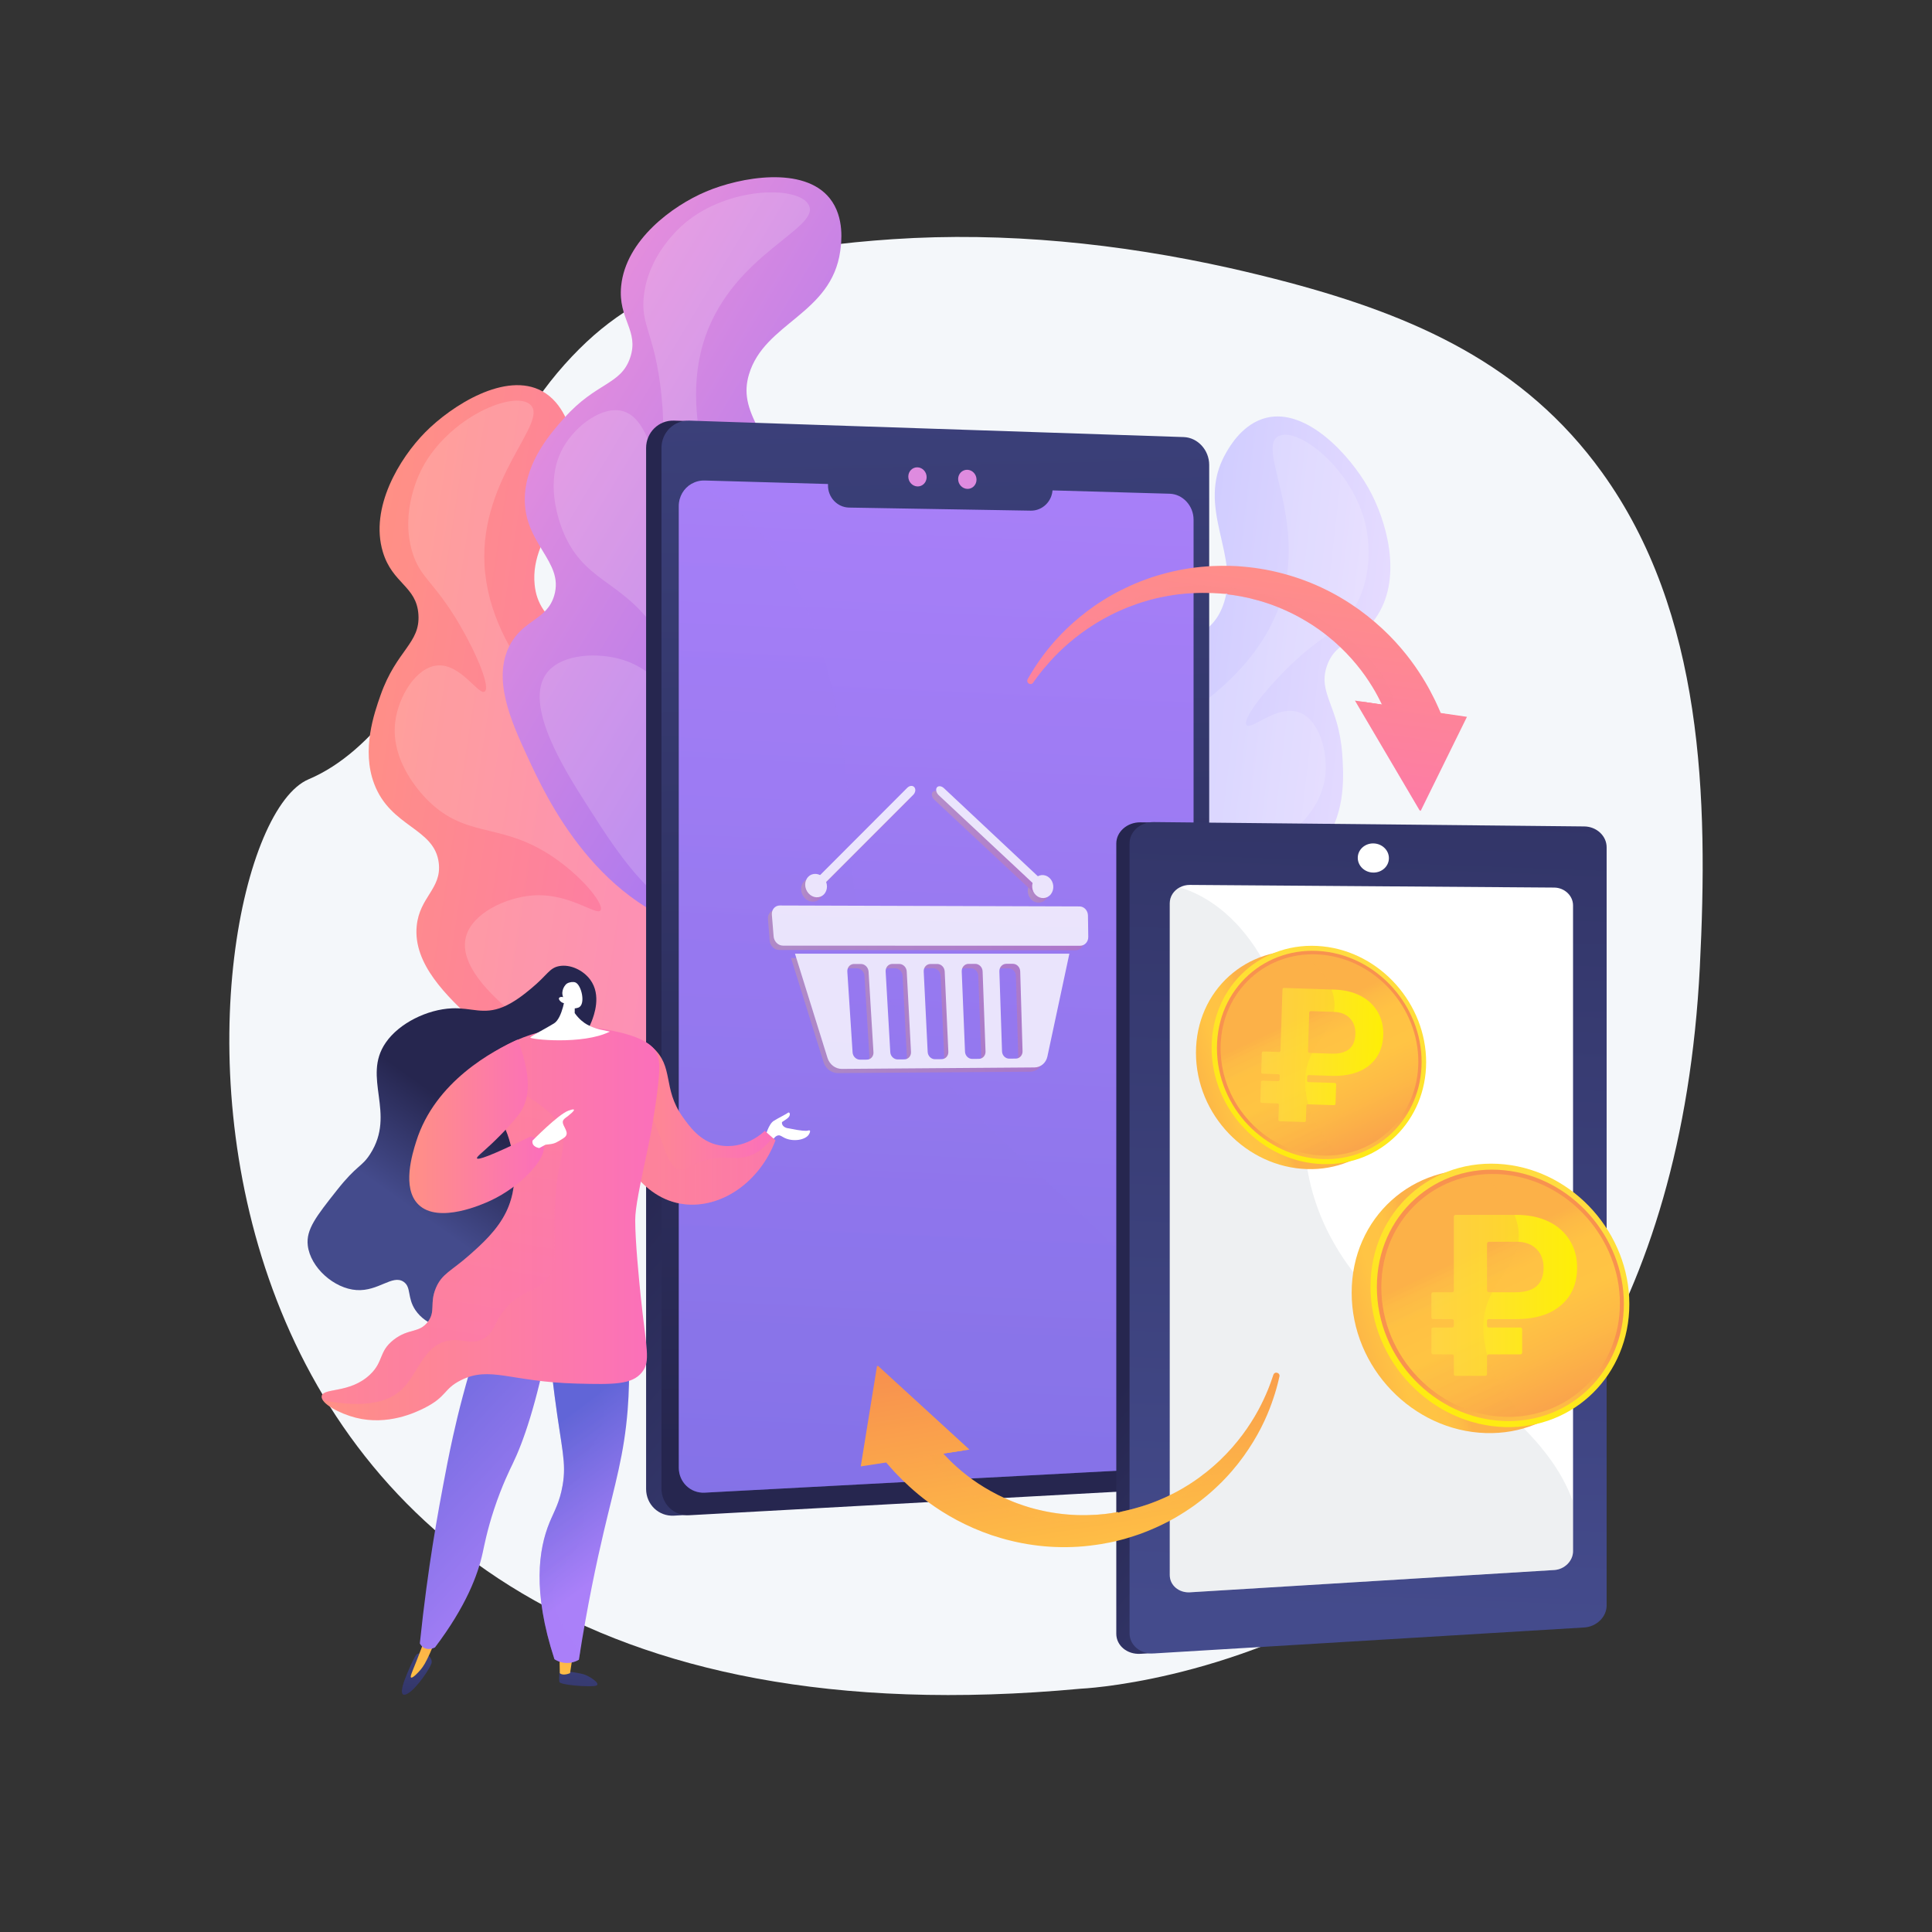 <?xml version="1.0" encoding="UTF-8"?> <!-- Generator: Adobe Illustrator 26.0.0, SVG Export Plug-In . SVG Version: 6.00 Build 0) --> <svg xmlns="http://www.w3.org/2000/svg" xmlns:xlink="http://www.w3.org/1999/xlink" id="Слой_1" x="0px" y="0px" viewBox="0 0 3710 3710" style="enable-background:new 0 0 3710 3710;" xml:space="preserve"><rect x="0" y="0" width="3710" height="3710" fill="#333333" stroke="none"/> <style type="text/css"> .st0{fill:#F4F7FA;} .st1{fill:url(#SVGID_1_);} .st2{opacity:0.16;fill:#FFFFFF;enable-background:new ;} .st3{fill:url(#SVGID_00000052818610622693939870000015427398273452690344_);} .st4{fill:url(#SVGID_00000137101878620366951030000013005547872145372862_);} .st5{fill:url(#SVGID_00000084501851903528711360000018380238140415337115_);} .st6{fill:url(#SVGID_00000052083563091469591420000005434381978521594264_);} .st7{fill:url(#SVGID_00000013168688906209399360000017439452608567764621_);} .st8{opacity:0.3;fill:url(#SVGID_00000116211163353171349140000013292323657222206875_);enable-background:new ;} .st9{fill:url(#SVGID_00000112609712939758486840000011301369807808743328_);} .st10{fill:#DE8BDF;} .st11{opacity:0.8;} .st12{opacity:0.3;} .st13{fill:url(#SVGID_00000181083902374792812590000006064003979418229162_);} .st14{fill:url(#SVGID_00000057828261461808010970000008962807594503334810_);} .st15{fill:url(#SVGID_00000029751635011947175120000006237293458013626040_);} .st16{fill:url(#SVGID_00000036954928073841448350000009531808394276694169_);} .st17{fill:url(#SVGID_00000095308691399226578650000012154676870245647744_);} .st18{fill:url(#SVGID_00000072253584696730480630000003063956649103467395_);} .st19{fill:#FFFFFF;} .st20{fill:url(#SVGID_00000176016902182713533120000015694245984215384469_);} .st21{fill:url(#SVGID_00000107556644330292966720000008469750490946566056_);} .st22{opacity:0.2;fill:#ACB4BF;enable-background:new ;} .st23{fill:url(#SVGID_00000139982104359510153220000002627018762495432379_);} .st24{opacity:0.3;fill:url(#SVGID_00000008871842863781563780000015090656851256515714_);enable-background:new ;} .st25{fill:url(#SVGID_00000016789798665355194410000003352056817784605100_);} .st26{opacity:0.3;fill:url(#SVGID_00000104681661989757794980000016499092460556927679_);enable-background:new ;} .st27{fill:url(#SVGID_00000027591587243575206070000016856625601909958291_);} .st28{fill:url(#SVGID_00000097491909479982765020000003860776921589771192_);} .st29{opacity:0.3;fill:url(#SVGID_00000029761372762142335330000015676128677229413772_);enable-background:new ;} .st30{fill:url(#SVGID_00000096026943842122879170000002064080262262786694_);} .st31{opacity:0.3;fill:url(#SVGID_00000066489736029638231930000017791296866071235518_);enable-background:new ;} .st32{fill:url(#SVGID_00000065772711433754255110000008761676323510809519_);} .st33{fill:url(#SVGID_00000103953460578403229290000004946945617807545003_);} .st34{fill:url(#SVGID_00000013195275660727056460000011465314975927429304_);} .st35{fill:url(#SVGID_00000109004074779141171230000006257428837010136254_);} .st36{fill:url(#SVGID_00000144305765082590757600000017086458443819633306_);} .st37{fill:url(#SVGID_00000140702399303082827260000002386174625383524489_);} .st38{fill:url(#SVGID_00000111185521292032117070000004093646259196446890_);} .st39{fill:url(#SVGID_00000011011022698641831160000008122019454671365505_);} .st40{fill:url(#SVGID_00000098186664675016342780000018234343406479622789_);} .st41{opacity:0.3;fill:url(#SVGID_00000168112816420360513680000005824654640450809018_);enable-background:new ;} .st42{opacity:0.3;fill:url(#SVGID_00000050654162444518118330000003415115531519854465_);enable-background:new ;} .st43{fill:url(#SVGID_00000072967620463914034500000004144083088777662631_);} .st44{fill:url(#SVGID_00000136402736139136187240000015610204656740023203_);} .st45{fill:url(#SVGID_00000078018505768608136450000006850579306928480387_);} .st46{fill:url(#SVGID_00000114075889782171148460000007540829143709316514_);} .st47{fill:url(#SVGID_00000147932932065925532100000015097645196187396792_);} .st48{fill:url(#SVGID_00000086688146366301267740000005795307901500778134_);} .st49{fill:url(#SVGID_00000147926485105695153360000016691184760831737503_);} .st50{fill:url(#SVGID_00000044163284491685798390000011264932464683057839_);} .st51{opacity:0.3;fill:url(#SVGID_00000113339124368234129010000010443023593447022219_);enable-background:new ;} .st52{fill:url(#SVGID_00000092430360589912306850000004528752844581341074_);} .st53{fill:url(#SVGID_00000029024069192726400030000017677793200103930280_);} .st54{fill:url(#SVGID_00000085250479748702515400000005404117834216317087_);} .st55{fill:url(#SVGID_00000103949359578559392740000012019306971604983444_);} .st56{fill:url(#SVGID_00000003102462026999427610000008146560556756236447_);} .st57{opacity:0.3;fill:url(#SVGID_00000006704144498091579460000018003870109544293811_);enable-background:new ;} </style> <g id="Background"> </g> <g id="Illustration"> <g> <path class="st0" d="M2361.4,514.7c-211.6-47.2-431.6-69.8-646.7-55.4C1524.1,472.1,1308,507,1154.5,632 c-73.1,59.6-160.3,166.6-184.2,261c0,0-125.9,497-377.6,603.4c-251.8,106.5-426.6,1923.9,1482.6,1746.4 c0,0,1121.4-46.5,1188.9-1386.1c16.3-323.6,7.2-679.4-188.2-950c-149.7-207.4-359.5-299.6-600.6-364.1 C2437.7,532.6,2399.7,523.3,2361.4,514.7z"></path> <g> <linearGradient id="SVGID_1_" gradientUnits="userSpaceOnUse" x1="5459.143" y1="3101.631" x2="6465.435" y2="3101.631" gradientTransform="matrix(0.989 0.151 0.151 -0.989 -5193.02 3614.44)"> <stop offset="0" style="stop-color:#FF9085"></stop> <stop offset="1" style="stop-color:#FB6FBB"></stop> </linearGradient> <path class="st1" d="M912.6,1963.4c-54.7-50.5-119.6-112.2-112.4-185.3c5.4-55.6,48-71.3,42.4-120.5 c-7.7-68-92.6-68.5-124.2-152.8c-24.4-65.2,0.1-134.9,12.3-169.7c30.6-86.9,76.4-99.5,72.8-154.9c-3.6-55-50-59-68.4-120.6 c-25.4-84.9,32.2-179.7,81.4-229.5c51-51.6,154.7-117.6,224.8-78.8c40.9,22.6,53.6,71.7,57.2,85.9 c30.6,119-82.4,182.2-71.8,285.8c7.5,72.7,68.4,93.2,238.2,230.3c180.2,145.5,270.3,218.3,312,319.2 c48.6,117.5,57.9,294.5-42.2,395.3c-55,55.4-123.5,68.1-164.1,75.5C1150.7,2183.6,977,2023,912.6,1963.4z"></path> <path class="st2" d="M811.2,898c-5.6,10.4-43.1,83.3-19.6,161.7c15.4,51.4,42.3,56.3,91.7,141c33.6,57.7,58.6,119.8,47.4,127.3 c-11.6,8-46.2-54.7-91.8-50c-40.3,4.2-73.8,59.5-79.9,107.9c-10.5,83.7,61,150.1,70.2,158.3c75.5,67.9,140.2,33.1,244.1,109.4 c52,38.2,87.1,84.6,79.9,94.6c-7.9,11.1-59.8-34.3-131.2-28.6c-50,4-114.3,33.3-127,78.4c-20.7,73.7,104.7,161.7,167.6,205.8 c104,72.9,224.6,157.4,338.6,108.4c100.5-43.3,128.6-161.5,131-172.1c25.3-114.5-39.7-209.1-70.9-254.5 c-78.9-114.6-143.6-104.6-275.9-215.4c-77.6-65-245.4-205.5-255-385.6c-8.9-167.4,123.9-273.9,88.1-307.4 C987.8,748.5,863.1,800.6,811.2,898z"></path> </g> <g> <linearGradient id="SVGID_00000034054525289919763700000000633911956927352496_" gradientUnits="userSpaceOnUse" x1="4744.337" y1="3302.832" x2="5750.671" y2="3302.832" gradientTransform="matrix(0.856 0.516 0.516 -0.856 -4753.13 1194.566)"> <stop offset="3.597120e-03" style="stop-color:#E38DDD"></stop> <stop offset="1" style="stop-color:#9571F6"></stop> </linearGradient> <path style="fill:url(#SVGID_00000034054525289919763700000000633911956927352496_);" d="M1012.6,1452.5 c-31.3-67.6-67.8-149.4-33.3-214.2c26.2-49.2,71.5-47.7,85.1-95.2c18.9-65.7-59.4-98.5-56.6-188.6c2.2-69.7,51.5-124.7,76-152.2 c61.4-68.7,108.6-62.9,126.3-115.5c17.6-52.2-23.7-73.6-17.3-137.6c8.8-88.1,98.3-153.9,162.7-181.2 c66.8-28.3,187.9-49.6,237.8,12.8c29.3,36.5,22.2,86.7,20.2,101.3c-17.1,121.8-145.7,137.1-175.3,237 c-20.7,70.2,27.8,112.3,132.5,303.7c111.1,203.2,166.7,304.8,166.8,414c0.1,127.1-58.8,294.3-189.6,349.4 c-72,30.3-140.1,15.8-180.5,7.2C1148.7,1747,1049.3,1532.2,1012.6,1452.5z"></path> <path class="st2" d="M1315.9,427.8c-9.1,7.6-71.5,60.7-79.7,142.1c-5.3,53.4,17.8,68.1,31.1,165.3c9.1,66.2,8.5,132.9-4.6,135.8 c-13.8,2.9-21.9-68.4-65.9-81.3c-39-11.5-91,26.9-115.1,69.3c-41.6,73.4-0.7,161.9,4.6,173.1c43.9,91.5,117,84,184,194.1 c33.5,55,48.3,111.3,37.8,117.9c-11.7,7.2-42.3-54.5-110.4-76.5c-47.7-15.4-118.3-12.8-147.2,24.1 c-47.2,60.3,35.3,189.4,76.5,254c68.2,107,147.6,231.2,271.7,229.2c109.5-1.8,180.4-100.4,186.7-109.3 c67-96.2,42.9-208.4,31.4-262.3c-29.3-136.2-92.9-151.5-173-304.4c-47-89.6-148.6-283.6-88.9-453.7 c55.5-158.1,219-206.1,198.6-250.6C1536.1,356.4,1400.9,357.1,1315.9,427.8z"></path> </g> <g> <linearGradient id="SVGID_00000176736937569098105560000015176834989823688612_" gradientUnits="userSpaceOnUse" x1="6368.521" y1="3669.665" x2="7374.855" y2="3669.665" gradientTransform="matrix(-0.993 -0.115 0.115 -0.993 8526.288 5879.19)"> <stop offset="3.597120e-03" style="stop-color:#E5DBFF"></stop> <stop offset="1" style="stop-color:#ABB3FF"></stop> </linearGradient> <path style="fill:url(#SVGID_00000176736937569098105560000015176834989823688612_);" d="M1746.7,2058.1 c-37.2-18-100-48.1-138.4-116.1c-69.8-123.6-14.1-291.9,63.7-392.4c66.9-86.3,173-132.7,385.2-225.6 c199.9-87.4,264-91.1,290.6-159.3c37.7-97.1-54.7-187.9,6.3-294.7c7.3-12.8,32.4-56.8,77.9-67.8c77.7-18.8,160.4,72.2,196,135.4 c34.3,61,64.8,167.7,17.9,242.8c-34,54.5-79.8,46.2-97.8,98.3c-18.1,52.5,22.7,76.7,29.3,168.6c2.6,36.8,7.9,110.4-33,166.9 c-52.9,73-134.8,51-160.1,114.6c-18.3,46,18.5,72.4,9.1,127.4c-12.3,72.4-91.2,114.7-157.3,149.1 C2158.1,2046,1948.1,2155.1,1746.7,2058.1z"></path> <path class="st2" d="M2455.1,837.6c-43.4,22.8,56.6,160.7,3.8,319.8c-56.8,171.1-255.8,262.4-347.8,304.6 c-156.9,72-216.6,45.2-323,135c-42.1,35.6-129.8,109.6-135.6,226.7c-0.5,10.9-4.7,132.3,80.8,200.6 c97,77.4,235.7,27.7,355.2-15.2c72.2-25.9,216.4-77.6,215.9-154.2c-0.3-46.9-54.6-92.1-101.7-109.1c-67.3-24.2-129.3,5.8-134.1-7 c-4.3-11.6,41.9-47.1,102-70.1c120.3-46.2,173.6,4.5,264.3-41.1c11.1-5.6,97.5-50.5,109.5-134.1c6.9-48.2-10.8-110.5-48.7-125.2 c-42.7-16.7-92.7,34.8-101.9,24.1c-8.7-10.3,31.7-63.5,79.4-110.3c70-68.7,97.2-66.3,125.7-111.7 c43.3-69.4,26.4-149.6,23.8-161.1C2598.7,901.3,2492.1,818,2455.1,837.6z"></path> </g> <g> <linearGradient id="SVGID_00000031167568412972800680000016239672895039609773_" gradientUnits="userSpaceOnUse" x1="2514.387" y1="1189.21" x2="1605.479" y2="1964.55" gradientTransform="matrix(1 0 0 -1 0 3709.276)"> <stop offset="0" style="stop-color:#444B8C"></stop> <stop offset="0.996" style="stop-color:#26264F"></stop> </linearGradient> <path style="fill:url(#SVGID_00000031167568412972800680000016239672895039609773_);" d="M2293.2,892.9v1910.7 c0,28.6-23.8,35.2-50.8,36.7l-934,69.4l-14.3,0.8c-29.3,1.6-53.4-21.5-53.4-51.4V860.3c0-29.9,24.1-53.5,53.4-52.6l19.4,0.6 l937.2,74.1C2277.8,883.3,2293.2,864.3,2293.2,892.9z"></path> <linearGradient id="SVGID_00000137099784657485118760000011066863560782298764_" gradientUnits="userSpaceOnUse" x1="1745.394" y1="3768.956" x2="1819.777" y2="930.061" gradientTransform="matrix(1 0 0 -1 0 3709.276)"> <stop offset="0" style="stop-color:#444B8C"></stop> <stop offset="0.996" style="stop-color:#26264F"></stop> </linearGradient> <path style="fill:url(#SVGID_00000137099784657485118760000011066863560782298764_);" d="M2322,892.8v1910.1 c0,28.6-22,53.1-49,54.6l-949.4,52.2c-29.3,1.6-53.4-21.5-53.4-51.4v-1998c0-29.9,24-53.5,53.4-52.6l949.4,31.6 C2300,840.2,2322,864.3,2322,892.8z"></path> <linearGradient id="SVGID_00000127040281995685633580000010870133555850742707_" gradientUnits="userSpaceOnUse" x1="1845.95" y1="2902.807" x2="1663.158" y2="-1130.055" gradientTransform="matrix(1 0 0 -1 0 3709.276)"> <stop offset="0" style="stop-color:#AA80F9"></stop> <stop offset="0.996" style="stop-color:#6165D7"></stop> </linearGradient> <path style="fill:url(#SVGID_00000127040281995685633580000010870133555850742707_);" d="M2292,997.9v1770 c0,26.7-20.8,49.6-46,50.9l-892.8,47.5c-27.3,1.4-49.7-20.2-49.7-48V971.9c0-18.5,9.8-34.4,24.4-42.8c7.4-4.3,16-6.6,25.2-6.4 l893,25.4C2271.2,948.8,2292,971.2,2292,997.9z"></path> <linearGradient id="SVGID_00000162325610431400252560000002811811589306174889_" gradientUnits="userSpaceOnUse" x1="1844.867" y1="2878.86" x2="1664.181" y2="-1107.533" gradientTransform="matrix(1 0 0 -1 0 3709.276)"> <stop offset="0" style="stop-color:#AA80F9"></stop> <stop offset="0.996" style="stop-color:#6165D7"></stop> </linearGradient> <path style="opacity:0.3;fill:url(#SVGID_00000162325610431400252560000002811811589306174889_);enable-background:new ;" d=" M2292,2632.6V2768c0,26.7-20.8,49.6-46,50.9l-892.8,47.5c-27.3,1.4-49.7-20.2-49.7-48V971.9c0-18.5,9.8-34.4,24.4-42.8 c73.4,25,287.9,144.4,305.1,689C1649.9,2151.7,2178.7,2275.1,2292,2632.6z"></path> <linearGradient id="SVGID_00000074407235602375067560000010886929101613020301_" gradientUnits="userSpaceOnUse" x1="1780.841" y1="3772.523" x2="1855.427" y2="925.887" gradientTransform="matrix(1 0 0 -1 0 3709.276)"> <stop offset="0" style="stop-color:#444B8C"></stop> <stop offset="0.996" style="stop-color:#26264F"></stop> </linearGradient> <path style="fill:url(#SVGID_00000074407235602375067560000010886929101613020301_);" d="M1591,865.3l-1,66.2 c-0.4,23.5,17.8,42.8,40.5,43.2l348.8,5.9c22.8,0.4,41.7-18.4,42-41.9l1-66.4L1591,865.3z"></path> <path class="st10" d="M1779.4,916.3c0,10.1-7.9,18.1-17.6,17.8s-17.6-8.7-17.6-18.9c0-10.1,7.9-18.1,17.6-17.8 C1771.5,897.7,1779.4,906.1,1779.4,916.3z"></path> <path class="st10" d="M1875.2,921c0,10.1-7.9,18.1-17.6,17.8c-9.8-0.3-17.7-8.7-17.7-18.9c0-10.1,7.9-18.1,17.7-17.8 C1867.3,902.4,1875.2,910.9,1875.2,921z"></path> <g class="st11"> <g class="st12"> <linearGradient id="SVGID_00000157275414546394806280000017551434993247908013_" gradientUnits="userSpaceOnUse" x1="1474.636" y1="1923.326" x2="2081.301" y2="1923.326" gradientTransform="matrix(1 0 0 -1 0 3709.276)"> <stop offset="0" style="stop-color:#FFC444"></stop> <stop offset="0.996" style="stop-color:#F36F56"></stop> </linearGradient> <path style="fill:url(#SVGID_00000157275414546394806280000017551434993247908013_);" d="M2065.6,1824.8l-569.5-0.6 c-9.1,0-17.2-7.9-18-17.6l-3.4-41.7c-0.8-9.8,6-17.8,15.3-17.8l574.4,2.2c8.9,0,16.1,7.9,16.3,17.5l0.6,40.8 C2081.4,1817.1,2074.4,1824.8,2065.6,1824.8z"></path> <linearGradient id="SVGID_00000178890140044964581690000015177490105162074292_" gradientUnits="userSpaceOnUse" x1="1519" y1="1759.125" x2="2044.9" y2="1759.125" gradientTransform="matrix(1 0 0 -1 0 3709.276)"> <stop offset="0" style="stop-color:#FFC444"></stop> <stop offset="0.996" style="stop-color:#F36F56"></stop> </linearGradient> <path style="fill:url(#SVGID_00000178890140044964581690000015177490105162074292_);" d="M1519,1839.7l62.5,200 c3.9,12.4,15.2,21,27.4,20.9l369.3-2.6c11.9-0.1,22.1-8.7,24.7-20.9l42-197.1L1519,1839.7z M1669.5,2028.7 c0.5,7.8-5.2,14.1-12.6,14.2l-12.9,0.1c-7.5,0-14-6.2-14.5-14l-10.2-154.9c-0.5-8.1,5.2-14.7,12.9-14.7h13.2 c7.6,0,14.2,6.6,14.7,14.6L1669.5,2028.7z M1741.5,2028.2c0.4,7.8-5.3,14.1-12.7,14.2l-12.8,0.1c-7.4,0-13.8-6.2-14.3-14 l-8.9-154.5c-0.5-8.1,5.3-14.6,12.9-14.6h13.1c7.6,0,14.1,6.5,14.5,14.6L1741.5,2028.2z M1813.1,2027.8 c0.4,7.8-5.4,14.1-12.7,14.1l-12.8,0.1c-7.4,0-13.7-6.2-14.1-14l-7.6-154.1c-0.4-8.1,5.4-14.6,13-14.6h13 c7.5,0,14,6.5,14.3,14.6L1813.1,2027.8z M1884.3,2027.4c0.3,7.7-5.4,14-12.8,14.1l-12.7,0.1c-7.4,0-13.6-6.2-13.9-13.9 l-6.4-153.7c-0.3-8,5.5-14.6,13-14.6h13c7.5,0,13.8,6.5,14.1,14.5L1884.3,2027.4z M1955.3,2027c0.2,7.7-5.5,14-12.8,14.1 l-12.6,0.1c-7.3,0-13.5-6.2-13.7-13.9L1911,1874c-0.3-8,5.6-14.5,13.1-14.5h12.9c7.5,0,13.7,6.5,13.9,14.5L1955.3,2027z"></path> <g> <g> <linearGradient id="SVGID_00000070799811017615133620000006963223255914403207_" gradientUnits="userSpaceOnUse" x1="1538.436" y1="2000.192" x2="1580.213" y2="2000.192" gradientTransform="matrix(1 0 0 -1 0 3709.276)"> <stop offset="0" style="stop-color:#FFC444"></stop> <stop offset="0.996" style="stop-color:#F36F56"></stop> </linearGradient> <path style="fill:url(#SVGID_00000070799811017615133620000006963223255914403207_);" d="M1574.2,1726.1 c-8.1,8.1-21.3,7-29.5-2.3c-8.2-9.4-8.4-23.6-0.3-31.7s21.4-7.1,29.6,2.3C1582.2,1703.9,1582.3,1718,1574.2,1726.1z"></path> <linearGradient id="SVGID_00000116919156267803843930000010682625511501771921_" gradientUnits="userSpaceOnUse" x1="1557.476" y1="2094.405" x2="1749.504" y2="2094.405" gradientTransform="matrix(1 0 0 -1 0 3709.276)"> <stop offset="0" style="stop-color:#FFC444"></stop> <stop offset="0.996" style="stop-color:#F36F56"></stop> </linearGradient> <path style="fill:url(#SVGID_00000116919156267803843930000010682625511501771921_);" d="M1747.7,1520.7 c-3.1-3.8-9.2-3.3-13.5,1l-172.9,173.2c-4.2,4.2-5.1,10.6-1.9,14.3c3.2,3.6,9.2,3.1,13.4-1.1l172.7-172.7 C1749.8,1531,1750.8,1524.5,1747.7,1520.7z"></path> </g> <g> <linearGradient id="SVGID_00000085208654434641105940000011295272756069256378_" gradientUnits="userSpaceOnUse" x1="1973.612" y1="1998.013" x2="2014.028" y2="1998.013" gradientTransform="matrix(1 0 0 -1 0 3709.276)"> <stop offset="0" style="stop-color:#FFC444"></stop> <stop offset="0.996" style="stop-color:#F36F56"></stop> </linearGradient> <path style="fill:url(#SVGID_00000085208654434641105940000011295272756069256378_);" d="M1981,1727.9c8.6,8,21.3,7.1,28.4-2 s5.9-23.1-2.7-31.2s-21.4-7.2-28.5,2C1971.1,1705.9,1972.4,1719.9,1981,1727.9z"></path> <linearGradient id="SVGID_00000134965033334625957010000016996033335435520426_" gradientUnits="userSpaceOnUse" x1="1789.426" y1="2093.025" x2="1995.272" y2="2093.025" gradientTransform="matrix(1 0 0 -1 0 3709.276)"> <stop offset="0" style="stop-color:#FFC444"></stop> <stop offset="0.996" style="stop-color:#F36F56"></stop> </linearGradient> <path style="fill:url(#SVGID_00000134965033334625957010000016996033335435520426_);" d="M1790.8,1521.2 c2.8-3.7,8.9-3.1,13.6,1.4l186.3,174.7c4.5,4.2,5.9,10.5,3.2,14.1c-2.8,3.5-8.6,3-13.1-1.2L1794.5,1536 C1789.6,1531.5,1788,1524.9,1790.8,1521.2z"></path> </g> </g> </g> <g> <path class="st19" d="M2074.2,1816.1l-570.6-0.2c-9.2,0-17.2-7.9-18-17.6l-3.4-41.7c-0.8-9.9,6.1-17.8,15.3-17.8l575.4,1.8 c8.9,0,16.2,7.9,16.3,17.5l0.6,40.9C2090,1808.4,2083,1816.1,2074.2,1816.1z"></path> <path class="st19" d="M1526.6,1831.4l62.5,200.3c3.9,12.4,15.2,21,27.5,20.9l369.9-2.8c12-0.1,22.2-8.7,24.8-21l42.2-197.4 H1526.6z M1677.3,2020.6c0.5,7.8-5.2,14.2-12.7,14.2l-12.9,0.1c-7.5,0.1-14-6.2-14.5-14l-10.1-155.1 c-0.5-8.1,5.2-14.7,12.9-14.7h13.2c7.6,0,14.2,6.6,14.7,14.7L1677.3,2020.6z M1749.4,2020.1c0.4,7.8-5.3,14.1-12.7,14.2 l-12.8,0.1c-7.4,0.1-13.9-6.2-14.3-14l-8.9-154.7c-0.5-8.1,5.3-14.7,12.9-14.7h13.1c7.6,0,14.1,6.5,14.5,14.6L1749.4,2020.1z M1821.1,2019.7c0.3,7.8-5.4,14.1-12.8,14.2l-12.8,0.1c-7.4,0.1-13.7-6.2-14.1-14l-7.6-154.3c-0.4-8.1,5.4-14.6,13-14.6h13 c7.6,0,14,6.5,14.3,14.6L1821.1,2019.7z M1892.5,2019.2c0.3,7.7-5.5,14.1-12.8,14.1l-12.7,0.1c-7.4,0.1-13.6-6.2-13.9-13.9 l-6.3-154c-0.3-8,5.5-14.6,13-14.6h13c7.5,0,13.9,6.5,14.1,14.5L1892.5,2019.2z M1963.6,2018.7c0.2,7.7-5.5,14-12.9,14.1 l-12.7,0.1c-7.3,0.1-13.5-6.2-13.8-13.9l-5.1-153.6c-0.3-8,5.6-14.5,13.1-14.6h12.9c7.5,0,13.7,6.5,14,14.5L1963.6,2018.7z"></path> <g> <g> <path class="st19" d="M1582,1717.6c-8.1,8.1-21.3,7.1-29.5-2.3c-8.3-9.4-8.4-23.6-0.3-31.7c8.1-8.2,21.4-7.1,29.6,2.3 C1590,1695.3,1590.1,1709.5,1582,1717.6z"></path> <path class="st19" d="M1755.8,1511.7c-3.1-3.8-9.2-3.3-13.6,1.1L1569,1686.3c-4.2,4.3-5.1,10.7-1.9,14.3 c3.2,3.6,9.2,3.1,13.4-1.1l173.1-173.1C1758,1522.1,1759,1515.5,1755.8,1511.7z"></path> </g> <g> <path class="st19" d="M1989.5,1719.1c8.6,8,21.4,7.1,28.5-2c7.1-9.2,6-23.1-2.6-31.2s-21.4-7.2-28.6,2 C1979.6,1697.1,1980.8,1711.1,1989.5,1719.1z"></path> <path class="st19" d="M1799,1512.2c2.8-3.7,8.9-3.1,13.6,1.3l186.5,174.9c4.5,4.2,5.9,10.5,3.2,14.1c-2.8,3.6-8.7,3-13.2-1.2 L1802.6,1527C1797.9,1522.5,1796.3,1515.9,1799,1512.2z"></path> </g> </g> </g> </g> </g> <g> <linearGradient id="SVGID_00000098207814555847394690000011630961571185451152_" gradientUnits="userSpaceOnUse" x1="3201.079" y1="811.404" x2="2475.859" y2="1430.051" gradientTransform="matrix(1 0 0 -1 0 3709.276)"> <stop offset="0" style="stop-color:#444B8C"></stop> <stop offset="0.996" style="stop-color:#26264F"></stop> </linearGradient> <path style="fill:url(#SVGID_00000098207814555847394690000011630961571185451152_);" d="M3060,1627.5v1456.3 c0,21.8-20.8,27.1-44.4,28.5l-813.3,62.8l-12.4,0.7c-25.5,1.5-46.3-15.8-46.3-38.5V1619.9c0-22.7,20.9-41,46.3-40.8l16.8,0.2 l816.2,41C3046.6,1620.5,3060,1605.7,3060,1627.5z"></path> <linearGradient id="SVGID_00000061436940210166098600000011743602197978118320_" gradientUnits="userSpaceOnUse" x1="1625.358" y1="-402.053" x2="4241.088" y2="-499.356" gradientTransform="matrix(0 -1 -1 0 2197.243 4725.323)"> <stop offset="0" style="stop-color:#444B8C"></stop> <stop offset="0.996" style="stop-color:#26264F"></stop> </linearGradient> <path style="fill:url(#SVGID_00000061436940210166098600000011743602197978118320_);" d="M3085.2,1627v1456 c0,21.8-19.2,40.7-42.8,42.2l-827,49.9c-25.4,1.5-46.3-15.8-46.3-38.5V1619.4c0-22.7,20.9-41,46.3-40.8l827,8.4 C3066,1587.3,3085.2,1605.3,3085.2,1627z"></path> <path class="st19" d="M3020.7,1738.7v1240c0,18.7-16.3,35-36.1,36.2l-699.5,42.8c-21.3,1.3-38.8-13.6-38.8-33V1734.4 c0-12.9,7.6-24.2,19-30.3c5.8-3.1,12.5-4.9,19.7-4.8l699.6,5.1C3004.4,1704.6,3020.7,1720,3020.7,1738.7z"></path> <path class="st19" d="M2667.1,1647.9c0,15.5-13.4,27.9-29.9,27.7c-16.5-0.1-29.9-12.8-29.9-28.3s13.4-27.9,29.9-27.7 C2653.7,1619.8,2667.1,1632.4,2667.1,1647.9z"></path> <path class="st22" d="M3020.7,2883.9v94.8c0,18.7-16.3,35-36.1,36.2l-699.5,42.8c-21.3,1.3-38.8-13.6-38.8-33V1734.4 c0-12.9,7.6-24.2,19-30.3c57.4,16.4,225.2,96.9,238.7,477.5C2517.2,2554.6,2931.8,2634.7,3020.7,2883.9z"></path> </g> <g> <linearGradient id="SVGID_00000085952452033593112280000002259726104302460347_" gradientUnits="userSpaceOnUse" x1="2670.911" y1="2683.649" x2="2617.522" y2="1917.514" gradientTransform="matrix(0.998 6.850000e-02 6.850000e-02 -0.998 -435.253 3528.488)"> <stop offset="0" style="stop-color:#FF9085"></stop> <stop offset="1" style="stop-color:#FB6FBB"></stop> </linearGradient> <path style="fill:url(#SVGID_00000085952452033593112280000002259726104302460347_);" d="M2768.5,1373.3l-87.6,11.3l-13.3,1.7 c0,0-1.1-2.9-3.2-8.5c-1-2.8-2.4-6.1-4.1-10.1c-1.6-4-3.7-8.5-6-13.5c-4.7-10-10.8-22.1-18.9-35.3c-8.1-13.2-18-27.8-30.3-42.6 c-12.2-14.9-26.7-30.1-43.4-44.7c-8.5-7.2-17.3-14.5-26.9-21.3c-1.2-0.9-2.4-1.7-3.6-2.6c-1.2-0.8-2.5-1.7-3.7-2.5 c-2.5-1.7-4.9-3.3-7.4-5c-5.1-3.1-10.1-6.5-15.5-9.5c-21.1-12.5-44.2-23.1-68.8-31.6c-12.3-4.2-24.9-7.7-37.8-10.8l-9.7-2 c-1.6-0.3-3.3-0.7-4.8-1l-4.7-0.8l-4.7-0.8c-1.6-0.3-3.1-0.6-4.9-0.8l-10.6-1.4l-1.3-0.2l-0.6-0.8l-0.1-0.7h-0.2l-2.4,0.5l-5-0.2 c-3.3-0.3-6.7-0.6-10-0.7l-10-0.6c-3.4-0.1-6.7-0.1-10-0.2c-13.3-0.3-26.7,0-39.9,1.1l-5,0.4l-4.9,0.5c-3.3,0.4-6.6,0.7-9.8,1.1 c-6.5,1-13,1.8-19.4,3.1c-6.4,1.1-12.7,2.6-19.1,3.9c-3.1,0.8-6.2,1.6-9.4,2.4c-1.6,0.4-3.1,0.8-4.7,1.2 c-1.5,0.5-3.1,0.9-4.6,1.4c-12.3,3.4-24.1,7.7-35.6,12.1c-5.7,2.3-11.4,4.6-16.8,7.1c-5.6,2.4-10.9,5.1-16.2,7.7 c-21.1,10.6-40.1,22.7-56.8,34.9c-16.8,12.3-31.2,24.9-43.3,36.7c-12.1,11.9-21.9,23.1-29.8,32.5c-3.8,4.8-7.3,9-10.1,12.8 c-2.8,3.8-5.3,7-7.2,9.8c-1,1.4-1.9,2.7-2.6,3.8c-1.6,2.3-4.5,3.1-7,2.1c-0.4-0.1-0.7-0.3-1-0.5l-0.4-0.3c-2.7-1.7-3.6-5.2-2-8 c0.6-1.1,1.4-2.5,2.2-4c1.6-2.9,3.8-6.5,6.4-10.7c2.5-4.3,5.7-9,9.2-14.3c7.1-10.5,16.2-23.1,27.7-36.7s25.4-28.2,41.9-42.9 c16.5-14.6,35.5-29.4,57.1-42.9c5.4-3.3,10.9-6.8,16.6-9.9c5.7-3.3,11.6-6.4,17.5-9.4c12-6,24.5-11.8,37.6-16.9 c1.6-0.6,3.2-1.3,4.9-1.9s3.3-1.2,5-1.8c3.3-1.2,6.7-2.4,10-3.6c6.8-2.2,13.6-4.5,20.6-6.3c6.9-2.1,14-3.7,21.2-5.5 c3.6-0.8,7.2-1.5,10.8-2.3l5.4-1.1l5.5-1c14.6-2.7,29.5-4.4,44.6-5.5c3.8-0.2,7.5-0.5,11.3-0.7l11.3-0.3 c3.8-0.2,7.6-0.1,11.4-0.1h5.7h2.8l3.2,0.1l10.7,0.4c1.7,0,3.7,0.2,5.7,0.4l5.9,0.5l5.9,0.5c2,0.2,3.8,0.4,5.7,0.6 c3.8,0.4,7.6,0.9,11.3,1.3c15.1,2.1,30,4.8,44.7,8.4c29.4,7.1,57.7,17,84,29.3c6.6,3,13,6.4,19.4,9.6c3.1,1.7,6.2,3.4,9.4,5.1 c1.5,0.9,3.1,1.7,4.6,2.6s3,1.8,4.5,2.7c12.2,7,23.5,14.7,34.5,22.4c21.7,15.7,41,32.5,57.6,49.1c16.6,16.7,30.6,33.4,42.1,48.8 s20.6,29.7,27.7,41.6c3.5,6,6.6,11.4,9.1,16.2c2.5,4.8,4.7,8.8,6.3,12.2C2756.2,1344.9,2768.5,1373.3,2768.5,1373.3z"></path> <linearGradient id="SVGID_00000073001557669668033010000008821747994661689243_" gradientUnits="userSpaceOnUse" x1="2627.352" y1="2633.829" x2="2582.334" y2="1987.835" gradientTransform="matrix(0.998 6.850000e-02 6.850000e-02 -0.998 -435.253 3528.488)"> <stop offset="0" style="stop-color:#FF9085"></stop> <stop offset="1" style="stop-color:#FB6FBB"></stop> </linearGradient> <path style="opacity:0.3;fill:url(#SVGID_00000073001557669668033010000008821747994661689243_);enable-background:new ;" d=" M2681.4,1380.8c0,1.3-0.2,2.6-0.4,3.8l-13.3,1.7c0,0-1.1-2.9-3.2-8.5c-1-2.8-2.4-6.1-4.1-10.1c-1.6-4-3.7-8.5-6-13.5 c-4.7-10-10.8-22.1-18.9-35.3c-8.1-13.2-18-27.8-30.3-42.6c-12.2-14.9-26.7-30.1-43.4-44.7c-8.5-7.2-17.3-14.5-26.9-21.3 c-1.2-0.9-2.4-1.7-3.6-2.6c-1.2-0.8-2.5-1.7-3.7-2.5c-2.5-1.7-4.9-3.3-7.4-5c-5.1-3.1-10.1-6.5-15.5-9.5 c-21.1-12.5-44.2-23.1-68.8-31.6c-12.3-4.2-24.9-7.7-37.8-10.8l-9.7-2c-1.6-0.3-3.3-0.7-4.8-1l-4.7-0.8l-4.7-0.8 c-1.6-0.3-3.1-0.6-4.9-0.8l-10.6-1.4l-1.3-0.2l-0.6-0.8l-0.1-0.7h-0.2l-2.4,0.5l-5-0.2c-3.3-0.3-6.7-0.6-10-0.7l-10-0.6 c-3.4-0.1-6.7-0.1-10-0.2c-13.3-0.3-26.7,0-39.9,1.1l-5,0.4l-4.9,0.5c-3.3,0.4-6.6,0.7-9.8,1.1c-6.5,1-13,1.8-19.4,3.1 c-6.4,1.1-12.7,2.6-19.1,3.9c-3.1,0.8-6.2,1.6-9.4,2.4c-1.6,0.4-3.1,0.8-4.7,1.2c-1.5,0.5-3.1,0.9-4.6,1.4 c-12.3,3.4-24.1,7.7-35.6,12.1c-5.7,2.3-11.4,4.6-16.8,7.1c-5.6,2.4-10.9,5.1-16.2,7.7c-21.1,10.6-40.1,22.7-56.8,34.9 c-16.8,12.3-31.2,24.9-43.3,36.7c-12.1,11.9-21.9,23.1-29.8,32.5c-3.8,4.8-7.3,9-10.1,12.8c-2.8,3.8-5.3,7-7.2,9.8 c-1,1.4-1.9,2.7-2.6,3.8c-1.6,2.3-4.5,3.1-7,2.1c25.6-35.8,145.2-188.5,324.5-188.9C2504.6,1123.5,2684.9,1269.7,2681.4,1380.8z"></path> <linearGradient id="SVGID_00000078735835844514154090000000088118652976872382_" gradientUnits="userSpaceOnUse" x1="3002.492" y1="2661.052" x2="2948.74" y2="1889.706" gradientTransform="matrix(0.998 6.850000e-02 6.850000e-02 -0.998 -435.253 3528.488)"> <stop offset="0" style="stop-color:#FF9085"></stop> <stop offset="1" style="stop-color:#FB6FBB"></stop> </linearGradient> <polygon style="fill:url(#SVGID_00000078735835844514154090000000088118652976872382_);" points="2804.5,1375.6 2726.7,1557.1 2602,1345.4 "></polygon> <linearGradient id="SVGID_00000134247090901786488490000000978252201977418636_" gradientUnits="userSpaceOnUse" x1="3002.492" y1="2661.052" x2="2948.74" y2="1889.706" gradientTransform="matrix(0.998 6.850000e-02 6.850000e-02 -0.998 -435.253 3528.488)"> <stop offset="0" style="stop-color:#FF9085"></stop> <stop offset="1" style="stop-color:#FB6FBB"></stop> </linearGradient> <polygon style="opacity:0.3;fill:url(#SVGID_00000134247090901786488490000000978252201977418636_);enable-background:new ;" points=" 2804.5,1375.6 2726.7,1557.1 2602,1345.4 "></polygon> <linearGradient id="SVGID_00000013171049748280647280000010274887830057230006_" gradientUnits="userSpaceOnUse" x1="3014.948" y1="2659.732" x2="2961.257" y2="1889.269" gradientTransform="matrix(0.998 6.850000e-02 6.850000e-02 -0.998 -435.253 3528.488)"> <stop offset="0" style="stop-color:#FF9085"></stop> <stop offset="1" style="stop-color:#FB6FBB"></stop> </linearGradient> <polygon style="fill:url(#SVGID_00000013171049748280647280000010274887830057230006_);" points="2817,1376.5 2728.1,1557.2 2614.4,1347.2 "></polygon> </g> <g> <linearGradient id="SVGID_00000134237945450326367750000018257145865444079263_" gradientUnits="userSpaceOnUse" x1="3642.323" y1="-2901.497" x2="3590.472" y2="-3645.555" gradientTransform="matrix(-0.974 0.227 0.227 0.974 6330.17 5019.955)"> <stop offset="0" style="stop-color:#FFC444"></stop> <stop offset="0.996" style="stop-color:#F36F56"></stop> </linearGradient> <path style="fill:url(#SVGID_00000134237945450326367750000018257145865444079263_);" d="M1698.9,2805.1l78.1-35.4l11.9-5.4 c0,0,1.9,2.4,5.4,6.9c1.7,2.3,4,5,6.6,8.2c2.6,3.3,5.8,6.8,9.4,10.8c7.2,7.9,16.3,17.4,27.6,27.4c11.3,10,24.6,20.7,40.2,31 s33.3,20.3,53,29.2c9.9,4.3,20.2,8.6,31,12.1c1.3,0.5,2.7,0.9,4,1.4c1.4,0.4,2.7,0.8,4.1,1.3c2.8,0.8,5.5,1.7,8.3,2.6 c5.6,1.5,11.3,3.2,17.1,4.4c23.1,5.6,47.7,8.9,72.9,9.8c12.6,0.4,25.3,0.1,38.2-0.7l9.6-0.9c1.6-0.2,3.2-0.3,4.8-0.4l4.6-0.6 l4.6-0.6c1.5-0.2,3-0.3,4.8-0.7l10.3-1.7l1.3-0.2l0.8,0.5l0.3,0.6h0.2l2.1-1l4.7-1.2c3.2-0.6,6.3-1.4,9.5-2.2l9.5-2.3 c3.1-0.9,6.3-1.8,9.4-2.6c12.5-3.5,24.8-7.6,36.7-12.4l4.5-1.8l4.4-1.9c2.9-1.3,5.9-2.5,8.8-3.8c5.8-2.8,11.6-5.4,17.2-8.4 c5.7-2.8,11.1-6,16.6-9.1c2.7-1.6,5.4-3.2,8-4.9c1.3-0.8,2.7-1.6,4-2.4c1.3-0.9,2.6-1.7,3.9-2.6c10.5-6.7,20.2-14,29.6-21.4 c4.6-3.8,9.3-7.5,13.6-11.4c4.5-3.8,8.6-7.8,12.8-11.7c16.6-15.9,30.8-32.4,42.8-48.5c12.1-16.2,21.9-32,29.8-46.4 c7.9-14.5,13.8-27.6,18.4-38.6c2.2-5.5,4.2-10.5,5.7-14.8s2.9-8,3.9-11.1c0.5-1.6,1-3,1.4-4.2c0.8-2.6,3.3-4.2,5.9-4 c0.4,0,0.7,0.1,1.1,0.2l0.5,0.1c3,0.8,4.8,3.8,4.1,6.8c-0.3,1.2-0.6,2.7-1,4.3c-0.6,3.1-1.7,7.1-2.9,11.8 c-1.1,4.7-2.8,10-4.5,15.9c-3.7,11.8-8.5,26-15.3,41.9s-15.5,33.4-26.7,51.7s-24.6,37.4-40.8,56.1c-4.1,4.6-8.2,9.4-12.6,13.9 c-4.3,4.7-8.9,9.2-13.6,13.7c-9.4,9-19.3,17.9-30.1,26.3c-1.3,1.1-2.6,2.1-4,3.2c-1.4,1-2.7,2.1-4.1,3.1 c-2.8,2.1-5.5,4.2-8.3,6.2c-5.7,3.9-11.4,8-17.3,11.7c-5.9,3.9-12,7.4-18.1,11.1c-3.1,1.8-6.2,3.5-9.4,5.2l-4.7,2.6l-4.8,2.4 c-12.8,6.6-26.2,12.5-39.8,17.8c-3.4,1.3-6.9,2.6-10.3,3.9l-10.4,3.5c-3.5,1.2-7,2.2-10.5,3.3l-5.3,1.6l-2.6,0.8l-3,0.8l-10,2.6 c-1.6,0.5-3.5,0.9-5.4,1.3l-5.6,1.2l-5.6,1.2c-1.9,0.4-3.6,0.7-5.5,1c-3.6,0.7-7.3,1.4-10.9,2c-14.6,2.3-29.3,4.1-43.9,5 c-29.3,1.8-58.5,0.6-86.4-3.4c-7-0.9-13.9-2.2-20.7-3.4c-3.4-0.7-6.8-1.4-10.1-2.1c-1.7-0.4-3.4-0.7-5-1.1 c-1.7-0.4-3.3-0.8-5-1.2c-13.3-3-26.1-7-38.5-11c-24.7-8.4-47.3-18.5-67.5-29.3s-37.9-22.3-53-33.3s-27.5-21.7-37.5-30.8 c-5-4.6-9.4-8.7-13.1-12.4s-6.9-6.9-9.4-9.5C1718.4,2827.9,1698.9,2805.1,1698.9,2805.1z"></path> <linearGradient id="SVGID_00000106121641032316576260000000251431358868669327_" gradientUnits="userSpaceOnUse" x1="3599.967" y1="-2949.877" x2="3556.247" y2="-3577.256" gradientTransform="matrix(-0.974 0.227 0.227 0.974 6330.17 5019.955)"> <stop offset="0" style="stop-color:#FFC444"></stop> <stop offset="0.996" style="stop-color:#F36F56"></stop> </linearGradient> <path style="opacity:0.3;fill:url(#SVGID_00000106121641032316576260000000251431358868669327_);enable-background:new ;" d=" M1777.7,2773.3c-0.3-1.2-0.6-2.5-0.7-3.7l11.9-5.4c0,0,1.9,2.4,5.4,6.9c1.7,2.3,4,5,6.6,8.2c2.6,3.3,5.8,6.8,9.4,10.8 c7.2,7.9,16.3,17.4,27.6,27.4c11.3,10,24.6,20.7,40.2,31s33.3,20.3,53,29.2c9.9,4.3,20.2,8.6,31,12.1c1.3,0.5,2.7,0.9,4,1.4 c1.4,0.4,2.7,0.8,4.1,1.3c2.8,0.8,5.5,1.7,8.3,2.6c5.6,1.5,11.3,3.2,17.1,4.4c23.1,5.6,47.7,8.9,72.9,9.8 c12.6,0.4,25.3,0.1,38.2-0.7l9.6-0.9c1.6-0.2,3.2-0.3,4.8-0.4l4.6-0.6l4.6-0.6c1.5-0.2,3-0.3,4.8-0.7l10.3-1.7l1.3-0.2l0.8,0.5 l0.3,0.6h0.2l2.1-1l4.7-1.2c3.2-0.6,6.3-1.4,9.5-2.2l9.5-2.3c3.1-0.9,6.3-1.8,9.4-2.6c12.5-3.5,24.8-7.6,36.7-12.4l4.5-1.8 l4.4-1.9c2.9-1.3,5.9-2.5,8.8-3.8c5.8-2.8,11.6-5.4,17.2-8.4c5.7-2.8,11.1-6,16.6-9.1c2.7-1.6,5.4-3.2,8-4.9 c1.3-0.8,2.7-1.6,4-2.4c1.3-0.9,2.6-1.7,3.9-2.6c10.5-6.7,20.2-14,29.6-21.4c4.6-3.8,9.3-7.5,13.6-11.4 c4.5-3.8,8.6-7.8,12.8-11.7c16.6-15.9,30.8-32.4,42.8-48.5c12.1-16.2,21.9-32,29.8-46.4c7.9-14.5,13.8-27.6,18.4-38.6 c2.2-5.5,4.2-10.5,5.7-14.8s2.9-8,3.9-11.1c0.5-1.6,1-3,1.4-4.2c0.8-2.6,3.3-4.2,5.9-4c-13.6,40.5-81.3,216.3-247.7,267.7 C2015,2962,1806,2877.5,1777.7,2773.3z"></path> <linearGradient id="SVGID_00000163765269224502848560000012309337867210626177_" gradientUnits="userSpaceOnUse" x1="3964.327" y1="-2923.441" x2="3912.123" y2="-3672.57" gradientTransform="matrix(-0.974 0.227 0.227 0.974 6330.17 5019.955)"> <stop offset="0" style="stop-color:#FFC444"></stop> <stop offset="0.996" style="stop-color:#F36F56"></stop> </linearGradient> <polygon style="fill:url(#SVGID_00000163765269224502848560000012309337867210626177_);" points="1664.8,2813.1 1685.5,2622.4 1861.5,2783.6 "></polygon> <linearGradient id="SVGID_00000121272162457873689690000001110067249919374255_" gradientUnits="userSpaceOnUse" x1="3964.327" y1="-2923.441" x2="3912.123" y2="-3672.57" gradientTransform="matrix(-0.974 0.227 0.227 0.974 6330.17 5019.955)"> <stop offset="0" style="stop-color:#FFC444"></stop> <stop offset="0.996" style="stop-color:#F36F56"></stop> </linearGradient> <polygon style="opacity:0.3;fill:url(#SVGID_00000121272162457873689690000001110067249919374255_);enable-background:new ;" points=" 1664.8,2813.1 1685.5,2622.4 1861.5,2783.6 "></polygon> <linearGradient id="SVGID_00000086666901077891826110000010253832047485961856_" gradientUnits="userSpaceOnUse" x1="3976.48" y1="-2924.727" x2="3924.336" y2="-3672.998" gradientTransform="matrix(-0.974 0.227 0.227 0.974 6330.17 5019.955)"> <stop offset="0" style="stop-color:#FFC444"></stop> <stop offset="0.996" style="stop-color:#F36F56"></stop> </linearGradient> <polygon style="fill:url(#SVGID_00000086666901077891826110000010253832047485961856_);" points="1652.9,2815.9 1684.2,2622.7 1849.4,2785.4 "></polygon> </g> <g> <linearGradient id="SVGID_00000039125101820789911900000016196651257796499874_" gradientUnits="userSpaceOnUse" x1="3467.251" y1="611.677" x2="3484.363" y2="303.658" gradientTransform="matrix(-1 0 0 -1 4584.998 3709.276)"> <stop offset="0" style="stop-color:#444B8C"></stop> <stop offset="0.996" style="stop-color:#26264F"></stop> </linearGradient> <path style="fill:url(#SVGID_00000039125101820789911900000016196651257796499874_);" d="M1074.9,3207.1c0,0-2.1,17-0.7,22.7 s50.9,9.8,67.7,7.8c16.8-2-10-19.1-20.7-22.4C1110.6,3212.1,1074.9,3207.1,1074.9,3207.1z"></path> <linearGradient id="SVGID_00000003801145459904049590000001120683467194351017_" gradientUnits="userSpaceOnUse" x1="3499.46" y1="459.876" x2="3490.37" y2="875.746" gradientTransform="matrix(-1 0 0 -1 4584.998 3709.276)"> <stop offset="0" style="stop-color:#FFC444"></stop> <stop offset="0.996" style="stop-color:#F36F56"></stop> </linearGradient> <path style="fill:url(#SVGID_00000003801145459904049590000001120683467194351017_);" d="M1099.9,3178.7l-5.2,34.2 c0,0-13.3,6-19.7,0.1l-0.7-35.8L1099.9,3178.7z"></path> <linearGradient id="SVGID_00000124856658415284226050000011464302483762248865_" gradientUnits="userSpaceOnUse" x1="3776.916" y1="628.874" x2="3794.028" y2="320.871" gradientTransform="matrix(-1 0 0 -1 4584.998 3709.276)"> <stop offset="0" style="stop-color:#444B8C"></stop> <stop offset="0.996" style="stop-color:#26264F"></stop> </linearGradient> <path style="fill:url(#SVGID_00000124856658415284226050000011464302483762248865_);" d="M820.8,3177.2c0,0,10.5,7.8,7.7,17.1 s-27.3,46.7-44.8,57.4c-17.5,10.6-12-11.5-6.9-25.3s18.1-44.1,23.1-49.2C805,3172.1,820.8,3177.2,820.8,3177.2z"></path> <linearGradient id="SVGID_00000117637116320286455220000006372286289989623693_" gradientUnits="userSpaceOnUse" x1="3772.188" y1="465.838" x2="3763.097" y2="881.701" gradientTransform="matrix(-1 0 0 -1 4584.998 3709.276)"> <stop offset="0" style="stop-color:#FFC444"></stop> <stop offset="0.996" style="stop-color:#F36F56"></stop> </linearGradient> <path style="fill:url(#SVGID_00000117637116320286455220000006372286289989623693_);" d="M839.7,3139.7 c-5.1,14.2-10,25.8-13.8,34.4c-8.5,19-13.1,26.1-18.3,32.3c-4.6,5.4-15.4,16.9-18.3,14.9c-2.9-1.9,5-15.9,20.2-56.8 c2.2-5.9,9.2-24.8,9.2-24.8l0,0L839.7,3139.7L839.7,3139.7z"></path> <linearGradient id="SVGID_00000126281527448807930840000006007431251259815043_" gradientUnits="userSpaceOnUse" x1="3367.529" y1="730.134" x2="3540.239" y2="961.93" gradientTransform="matrix(-1 0 0 -1 4584.998 3709.276)"> <stop offset="0" style="stop-color:#AA80F9"></stop> <stop offset="0.996" style="stop-color:#6165D7"></stop> </linearGradient> <path style="fill:url(#SVGID_00000126281527448807930840000006007431251259815043_);" d="M1203.5,2548.3 c3.6,35.6,7.1,90.8,1.9,157.8c-6.8,87.3-24.2,142.6-46.1,235.7c-13.4,56.9-31.4,140.6-47.7,245.4c-3.8,2.2-14.9,7.9-29.3,5.7 c-8-1.2-14-4.4-17.6-6.7c-42.8-130.8-30.2-211.9-9.5-262.4c8.8-21.5,19.5-38.5,25.2-71.6c7.6-43.8-1.8-68.3-15.1-169.7 c-9.5-72.3-7.8-83.5-1.5-94.3C1089,2544.8,1166.2,2545.7,1203.5,2548.3z"></path> <path class="st19" d="M1469.8,2182.2c0,0,6-23.6,16-29.8s24.1-12.9,27.4-15.6c3.2-2.7,7,5.4-2.3,11.7s-9.3,6.3-9.3,6.3 c-0.2,1.7,0.1,3.1,0.4,4c1.5,4.4,6.5,7.5,12.8,8c23.9,5,33.3,5.3,36.9,4.2c0.5-0.2,2.6-0.8,3.5,0.1c1.4,1.5-1.1,6.2-2.2,7.8 c-6.5,9.9-29,14.2-45.8,6.5c-6.1-2.8-8.5-5.9-13-5.1c-7.1,1.2-11.5,10.6-14.1,18.4L1469.8,2182.2z"></path> <linearGradient id="SVGID_00000054263613606196284850000004815874139434531247_" gradientUnits="userSpaceOnUse" x1="3495.794" y1="701.386" x2="3900.3" y2="1078.621" gradientTransform="matrix(-1 0 0 -1 4584.998 3709.276)"> <stop offset="0" style="stop-color:#AA80F9"></stop> <stop offset="0.996" style="stop-color:#6165D7"></stop> </linearGradient> <path style="fill:url(#SVGID_00000054263613606196284850000004815874139434531247_);" d="M1056.2,2563.5 c-26.2,135.4-52,206.6-71.4,246.8c-4.8,9.9-20.8,41.9-36,87.8c-13.4,40.6-19,70.5-21.9,83.7c-9,41.5-31.4,102.1-91.5,181.6 c-0.7,0.4-11,6.2-20.8,1.1c-5-2.6-7.4-6.8-8.4-8.7c7.9-76,16.9-139.9,24.7-189.2c1.6-10.3,8.9-55.6,20.2-115.3 c4.4-23.4,10.9-57.7,18.7-92.9c9.7-43.8,24.6-103.5,47.5-174.9C963.7,2576.8,1009.9,2570.1,1056.2,2563.5z"></path> <linearGradient id="SVGID_00000058547712925519663580000017878803405913379240_" gradientUnits="userSpaceOnUse" x1="1164.532" y1="1556.979" x2="1489.1" y2="1556.979" gradientTransform="matrix(1 0 0 -1 0 3709.276)"> <stop offset="0" style="stop-color:#FF9085"></stop> <stop offset="1" style="stop-color:#FB6FBB"></stop> </linearGradient> <path style="fill:url(#SVGID_00000058547712925519663580000017878803405913379240_);" d="M1489.1,2189.7 c-6.8-6.1-13.6-12.1-20.5-18.2c-2.5,2.5-38.9,38-89.8,27.3c-35-7.4-55.2-36.2-68.2-54.5c-38.9-55.2-15.6-95.6-57.5-133.1 c-11.6-10.4-34.4-23-49.3-19.2c-35.5,9.2-56,116-21.6,200c6.9,17,45.1,110.3,131.8,120.4 C1384.1,2320.6,1458.3,2271.3,1489.1,2189.7z"></path> <linearGradient id="SVGID_00000029760252669773406790000008973344140174833067_" gradientUnits="userSpaceOnUse" x1="3778.262" y1="1376.69" x2="3658.483" y2="1546.377" gradientTransform="matrix(-1 0 0 -1 4584.998 3709.276)"> <stop offset="0" style="stop-color:#444B8C"></stop> <stop offset="0.996" style="stop-color:#26264F"></stop> </linearGradient> <path style="fill:url(#SVGID_00000029760252669773406790000008973344140174833067_);" d="M1078.5,2027.8 c14.9-13.7,43.3-29.6,57.6-66.4c4.3-11.1,19.5-50.4-2.9-80.4c-13.3-17.8-38.1-30-59.9-25.7c-18.6,3.7-21.6,16.6-53.2,42.8 c-12.3,10.2-32.1,26.5-54.2,35.6c-37.8,15.6-60.5,0.9-98.4,2.6c-46.6,2.1-100.8,28.1-126.8,65.9 c-46.3,67.1,20.8,135.2-29.9,213.9c-16.6,25.8-24.8,20-64.2,69.9s-59.1,74.9-55.6,105.5c4.9,42.5,50.6,83,93.7,85.8 c42.1,2.7,68.8-30.4,90.3-15.9c15.2,10.3,6.5,30.4,22.7,54.4c20.9,31.1,61.9,37.2,68.5,38.2c61.5,9.3,144.4-62.8,179.7-148.3 C1109.2,2251.6,997.7,2102.5,1078.5,2027.8z"></path> <linearGradient id="SVGID_00000139258464376448311430000013647167997213679022_" gradientUnits="userSpaceOnUse" x1="3389.469" y1="713.786" x2="3562.179" y2="945.581" gradientTransform="matrix(-1 0 0 -1 4584.998 3709.276)"> <stop offset="0" style="stop-color:#AA80F9"></stop> <stop offset="0.996" style="stop-color:#6165D7"></stop> </linearGradient> <path style="opacity:0.3;fill:url(#SVGID_00000139258464376448311430000013647167997213679022_);enable-background:new ;" d=" M1055.2,2923.8c8.8-21.5,19.5-38.5,25.2-71.6c7.6-43.8-1.8-68.3-15.1-169.7c-9.5-72.3-7.8-83.5-1.5-94.3 c13.7-23.6,42.8-34,72.5-38.3c-0.4,1.5-0.8,3-1.1,4.5c-15.6,71.1,43.8,114.5,17,192.6c-13.2,38.5-34.3,47.3-39.2,92 c-4.6,41.9,12.1,50.6,8.5,88.6c-5.3,56.9-45.7,70.6-56.2,114.2c-6.8,28.3-1.1,69.7,48.8,129.6c-0.8,5.2-1.7,10.3-2.5,15.6 c-3.8,2.2-14.9,7.9-29.3,5.7c-8-1.2-14-4.4-17.6-6.7C1021.9,3055.3,1034.6,2974.3,1055.2,2923.8z"></path> <linearGradient id="SVGID_00000043452750075757682500000015886747422994886051_" gradientUnits="userSpaceOnUse" x1="3095.898" y1="1517.082" x2="3420.371" y2="1517.082" gradientTransform="matrix(-1 0 0 -1 4584.998 3709.276)"> <stop offset="0" style="stop-color:#FF9085"></stop> <stop offset="1" style="stop-color:#FB6FBB"></stop> </linearGradient> <path style="opacity:0.3;fill:url(#SVGID_00000043452750075757682500000015886747422994886051_);enable-background:new ;" d=" M1211.8,2094.2c64.1,50.6,56.9,147.6,96.3,152.5c12,1.5,11.4-7.7,40.1-17c42-13.6,61.7,0.1,91.2-10.2 c12.2-4.3,28.1-13.5,43.8-35.1c2,1.8,4,3.5,5.9,5.3c-30.8,81.6-105,130.9-175,122.7c-86.7-10.1-124.9-103.5-131.8-120.4 c-16.1-39.4-20.2-83.9-16.3-120.9C1180.8,2075.4,1196.8,2082.4,1211.8,2094.2z"></path> <linearGradient id="SVGID_00000139992020422313309960000017522121127683067839_" gradientUnits="userSpaceOnUse" x1="617.714" y1="1359.476" x2="1266.109" y2="1359.476" gradientTransform="matrix(1 0 0 -1 0 3709.276)"> <stop offset="0" style="stop-color:#FF9085"></stop> <stop offset="1" style="stop-color:#FB6FBB"></stop> </linearGradient> <path style="fill:url(#SVGID_00000139992020422313309960000017522121127683067839_);" d="M1258.3,2017.6 c-3.9-6.1-16.4-23-69.4-35.4c-26.5-6.2-75.6-16.9-138.8-3.5c-86.7,18.4-140.7,70.4-161.1,92.3c16.6,10.8,62.6,43.9,85.3,106.7 c7.1,19.5,28,86.3-1.9,148.8c-17.2,36-47.7,63.1-70.9,83.6c-34.7,30.8-52.7,35.5-64.4,63.1c-12.7,30.1,0.1,44.7-15.6,65.3 c-16.9,22.1-36.7,11.8-65.4,34.2c-29.4,22.9-18.9,41.7-45.6,67c-38.8,36.8-90.3,24.8-92.7,41.4c-2.1,14.2,34.5,33.5,65.6,41.4 c61.5,15.5,115.2-10.5,131.2-18.5c44.2-22.2,36.6-36.6,70.3-53.5c56.4-28.3,95,3.2,223.5,6.4c69.6,1.8,104.8,2.2,124.1-21.4 c17.6-21.5,8.4-45.1-2.2-146.8l0,0c-3.4-34-10.5-105-10.5-145.6c0-23.9,8.3-63.1,24.9-141.3c1-4.6,10-46.9,17.2-103.3 C1268.4,2047.4,1267.5,2031.8,1258.3,2017.6z"></path> <g class="st12"> <linearGradient id="SVGID_00000021112274476768508570000014866471214053709243_" gradientUnits="userSpaceOnUse" x1="3649.185" y1="1736.227" x2="3748.05" y2="1131.626" gradientTransform="matrix(-1 0 0 -1 4584.998 3709.276)"> <stop offset="0" style="stop-color:#FF9085"></stop> <stop offset="1" style="stop-color:#FB6FBB"></stop> </linearGradient> <path style="fill:url(#SVGID_00000021112274476768508570000014866471214053709243_);" d="M710.6,2639.5 c26.7-25.3,16.3-44.1,45.6-67c28.7-22.3,48.5-12.1,65.4-34.2c15.7-20.6,3-35.2,15.6-65.3c11.6-27.6,29.6-32.3,64.4-63.1 c23.2-20.5,53.6-47.6,70.9-83.6c29.9-62.5,9-129.3,1.9-148.8c-22.8-62.7-68.7-95.8-85.3-106.7c1.6-1.7,3.5-3.7,5.5-5.8 c109.7,15.1,173.6,78.4,181.5,97.2c18.3,43.4-10.7,59.3-11.4,184.4c-0.4,59.8,6.1,83.4-13.3,108.4c-22.2,28.5-47.8,19.7-79.9,57 c-24.7,28.7-20.7,46.9-43.7,58.9c-24.8,13-40.5-2.1-68.4,3.8c-46.6,9.9-56.6,63.7-87.5,93.2c-23.3,22.3-66.4,37.8-151.5,21.1 c-2-2.9-2.9-5.7-2.5-8.3C620.3,2664.3,671.8,2676.3,710.6,2639.5z"></path> </g> <linearGradient id="SVGID_00000098932113710564853410000002311641147755450775_" gradientUnits="userSpaceOnUse" x1="785.888" y1="1546.353" x2="1044.518" y2="1546.353" gradientTransform="matrix(1 0 0 -1 0 3709.276)"> <stop offset="0" style="stop-color:#FF9085"></stop> <stop offset="1" style="stop-color:#FB6FBB"></stop> </linearGradient> <path style="fill:url(#SVGID_00000098932113710564853410000002311641147755450775_);" d="M1042.9,2196 c11.7,24.8-41.9,82.4-101.5,109.8c-12.1,5.6-99.3,45.6-138.1,7.1c-32.1-31.8-11.4-97.7-4-121.2 c36.3-115.4,147.8-174.1,194.5-195.3c34.9,87.2,14.3,126,6.3,138.2c-8.4,12.7-32,39.3-57,62.7c-17.6,16.5-28.6,24.5-27.1,27.1 c1.8,3.2,22.5-2.8,102.6-41.9C1027.9,2184.2,1038.9,2187.6,1042.9,2196z"></path> <path class="st19" d="M1085.8,1910.8c0,0-5.5,44.2-21.9,54.4c-16.3,10.1-42.7,23.4-45.6,27c-2.9,3.6,101.1,14.8,152.7-11.2l0,0 c-17-3.5-21.6-4.8-21.6-4.8c-4.6-1.3-13.2-3.7-21.8-8.6c-5.9-3.3-15.3-9.9-24-22.2l0.2-24.5L1085.8,1910.8z"></path> <path class="st19" d="M1083.3,1926.4c0,0,10.6,14.6,27.3,8.5c14.9-5.4,6-44-5.8-48.4c-4-1.5-11.2-0.8-16.1,2.2 c-3.4,2.1-12.5,13.5-7.3,26.1c-3.8-1.1-7.1-0.1-7.9,1.8c-1.1,2.4,2.1,5.6,2.9,6.3C1078.9,1925.5,1081.9,1926.2,1083.3,1926.4z"></path> <path class="st19" d="M1022.6,2190.3c0,0,48.9-50,68.7-57.4c19.9-7.4,8,3.4,0,9.7c-8,6.2-13.3,8.3-9.2,17.8 c4.1,9.5,11.5,17.9-0.2,25.3c-11.6,7.4-16.2,10.3-25.3,11.4c-9.1,1.1-9.1,1.1-9.1,1.1l-11.9,6.4 C1035.7,2204.6,1020.4,2202.8,1022.6,2190.3z"></path> </g> <g> <linearGradient id="SVGID_00000135688325301524633630000013665168184166903951_" gradientUnits="userSpaceOnUse" x1="2758.853" y1="1182.942" x2="2469.035" y2="1089.93" gradientTransform="matrix(1 0 0 -1 0 3709.276)"> <stop offset="0" style="stop-color:#FCB148"></stop> <stop offset="5.207239e-02" style="stop-color:#FDBA46"></stop> <stop offset="0.142" style="stop-color:#FFC244"></stop> <stop offset="0.318" style="stop-color:#FFC444"></stop> <stop offset="0.485" style="stop-color:#FDB946"></stop> <stop offset="0.775" style="stop-color:#F99C4D"></stop> <stop offset="0.866" style="stop-color:#F8924F"></stop> <stop offset="1" style="stop-color:#F8924F"></stop> </linearGradient> <path style="fill:url(#SVGID_00000135688325301524633630000013665168184166903951_);" d="M3092.5,2515.8 c0,134.5-105.1,240.2-239.5,236.1c-139.8-4.3-257.4-125.1-257.4-269.6s117.6-249.4,257.4-234.9 C2987.4,2261.5,3092.5,2381.4,3092.5,2515.8z"></path> <linearGradient id="SVGID_00000072239185286406676520000009844454051543420561_" gradientUnits="userSpaceOnUse" x1="2993.303" y1="1471.399" x2="2734.571" y2="900.588" gradientTransform="matrix(1 0 0 -1 0 3709.276)"> <stop offset="0" style="stop-color:#FFDB44"></stop> <stop offset="1" style="stop-color:#FEEF06"></stop> </linearGradient> <path style="fill:url(#SVGID_00000072239185286406676520000009844454051543420561_);" d="M3128.8,2504.3 c0,134.5-105.1,240.2-239.5,236.1c-139.8-4.3-257.5-125.1-257.5-269.6s117.6-249.4,257.5-234.9 C3023.7,2249.9,3128.8,2369.8,3128.8,2504.3z"></path> <linearGradient id="SVGID_00000049210186158884911990000013189705077061866169_" gradientUnits="userSpaceOnUse" x1="2945.736" y1="868.687" x2="2895.813" y2="1141.414" gradientTransform="matrix(1 0 0 -1 0 3709.276)"> <stop offset="0" style="stop-color:#FCB148"></stop> <stop offset="5.207239e-02" style="stop-color:#FDBA46"></stop> <stop offset="0.142" style="stop-color:#FFC244"></stop> <stop offset="0.318" style="stop-color:#FFC444"></stop> <stop offset="0.485" style="stop-color:#FDB946"></stop> <stop offset="0.775" style="stop-color:#F99C4D"></stop> <stop offset="0.866" style="stop-color:#F8924F"></stop> <stop offset="1" style="stop-color:#F8924F"></stop> </linearGradient> <path style="fill:url(#SVGID_00000049210186158884911990000013189705077061866169_);" d="M3118.3,2503.5 c0,128.5-100.6,229.5-229,225.3c-133.3-4.3-245.3-119.6-245.3-257.3s112-237.9,245.3-224.2 C3017.7,2260.5,3118.3,2375,3118.3,2503.5z"></path> <linearGradient id="SVGID_00000089543819933142859950000008700860876718275995_" gradientUnits="userSpaceOnUse" x1="2839.859" y1="1310.117" x2="3045.598" y2="873.373" gradientTransform="matrix(1 0 0 -1 0 3709.276)"> <stop offset="0" style="stop-color:#FCB148"></stop> <stop offset="5.207239e-02" style="stop-color:#FDBA46"></stop> <stop offset="0.142" style="stop-color:#FFC244"></stop> <stop offset="0.318" style="stop-color:#FFC444"></stop> <stop offset="0.485" style="stop-color:#FDB946"></stop> <stop offset="0.775" style="stop-color:#F99C4D"></stop> <stop offset="0.866" style="stop-color:#F8924F"></stop> <stop offset="1" style="stop-color:#F8924F"></stop> </linearGradient> <path style="fill:url(#SVGID_00000089543819933142859950000008700860876718275995_);" d="M3110.7,2503 c0,124.3-97.3,221.8-221.4,217.6c-128.7-4.3-236.7-115.6-236.7-248.5s107.9-229.6,236.7-216.6 C3013.4,2268.1,3110.7,2378.7,3110.7,2503z"></path> <g> <linearGradient id="SVGID_00000093149006401792119810000009394533437526869383_" gradientUnits="userSpaceOnUse" x1="2748.754" y1="2487.487" x2="3028.579" y2="2487.487"> <stop offset="0" style="stop-color:#FFDB44"></stop> <stop offset="1" style="stop-color:#FEEF06"></stop> </linearGradient> <path style="fill:url(#SVGID_00000093149006401792119810000009394533437526869383_);" d="M3014,2381.2 c-9.7-15.5-23.3-27.4-40.9-35.8c-17.6-8.3-37.9-12.5-61.1-12.5h-116.9c-1.8,0-3.3,1.5-3.3,3.3v142c0,1.8-1.5,3.3-3.3,3.3h-36.5 c-1.8,0-3.3,1.5-3.3,3.3v45c0,1.8,1.5,3.3,3.3,3.3h36.5c1.8,0,3.3,1.5,3.3,3.3v9.5c0,1.8-1.5,3.3-3.3,3.3h-36.5 c-1.8,0-3.3,1.5-3.3,3.3v45c0,1.8,1.5,3.3,3.3,3.3h36.5c1.8,0,3.3,1.5,3.3,3.3v34.6c0,1.8,1.5,3.3,3.3,3.3h57.1 c1.8,0,3.3-1.5,3.3-3.3v-34.6c0-1.8,1.5-3.3,3.3-3.3h60.9c1.8,0,3.3-1.5,3.3-3.3v-45c0-1.8-1.5-3.3-3.3-3.3h-60.9 c-1.8,0-3.3-1.5-3.3-3.3v-9.5c0-1.8,1.5-3.3,3.3-3.3h52.1c36.9,0,65.8-8.8,86.5-26.5c20.7-17.7,31.1-41.8,31.1-72.4 C3028.6,2414.4,3023.7,2396.7,3014,2381.2z M2910.5,2481.5h-51.1c-2.1,0-3.9-1.7-3.9-3.9v-89.1c0-2.1,1.7-3.9,3.9-3.9h53.5 c16,0.1,28.5,4.8,37.6,13.9c9.1,9.1,13.6,21.1,13.6,36C2964,2465.9,2946.2,2481.5,2910.5,2481.5z"></path> </g> <linearGradient id="SVGID_00000026125109121820143420000000005189957540532099_" gradientUnits="userSpaceOnUse" x1="2779.26" y1="1281.82" x2="2984.584" y2="845.956" gradientTransform="matrix(1 0 0 -1 0 3709.276)"> <stop offset="0" style="stop-color:#FCB148"></stop> <stop offset="5.207239e-02" style="stop-color:#FDBA46"></stop> <stop offset="0.142" style="stop-color:#FFC244"></stop> <stop offset="0.318" style="stop-color:#FFC444"></stop> <stop offset="0.485" style="stop-color:#FDB946"></stop> <stop offset="0.775" style="stop-color:#F99C4D"></stop> <stop offset="0.866" style="stop-color:#F8924F"></stop> <stop offset="1" style="stop-color:#F8924F"></stop> </linearGradient> <path style="opacity:0.3;fill:url(#SVGID_00000026125109121820143420000000005189957540532099_);enable-background:new ;" d=" M2849.2,2533.5c7.5-73.9,75.4-105.2,66.5-173.1c-5.5-41.9-37.2-77.2-72.6-104.7c-107.4,11.3-190.5,100.2-190.5,216.5 c0,132.9,107.9,244.2,236.7,248.5c12.5,0.4,24.7-0.2,36.6-1.8C2874.8,2668,2842.8,2596.9,2849.2,2533.5z"></path> </g> <g> <linearGradient id="SVGID_00000176752227377452866870000002163970706103723157_" gradientUnits="userSpaceOnUse" x1="2432.048" y1="1651.241" x2="2191.859" y2="1574.157" gradientTransform="matrix(1 0 0 -1 0 3709.276)"> <stop offset="0" style="stop-color:#FCB148"></stop> <stop offset="5.207239e-02" style="stop-color:#FDBA46"></stop> <stop offset="0.142" style="stop-color:#FFC244"></stop> <stop offset="0.318" style="stop-color:#FFC444"></stop> <stop offset="0.485" style="stop-color:#FDB946"></stop> <stop offset="0.775" style="stop-color:#F99C4D"></stop> <stop offset="0.866" style="stop-color:#F8924F"></stop> <stop offset="1" style="stop-color:#F8924F"></stop> </linearGradient> <path style="fill:url(#SVGID_00000176752227377452866870000002163970706103723157_);" d="M2708.5,2049.3 c0,111.4-87.1,199.1-198.5,195.7c-115.9-3.6-213.4-103.7-213.4-223.4c0-119.8,97.5-206.7,213.4-194.7 C2621.4,1838.4,2708.5,1937.8,2708.5,2049.3z"></path> <linearGradient id="SVGID_00000126309625376874595810000018220775309093695421_" gradientUnits="userSpaceOnUse" x1="2626.314" y1="1890.387" x2="2411.888" y2="1417.322" gradientTransform="matrix(1 0 0 -1 0 3709.276)"> <stop offset="0" style="stop-color:#FFDB44"></stop> <stop offset="1" style="stop-color:#FEEF06"></stop> </linearGradient> <path style="fill:url(#SVGID_00000126309625376874595810000018220775309093695421_);" d="M2738.6,2039.7 c0,111.4-87.1,199.1-198.5,195.7c-115.9-3.6-213.4-103.7-213.4-223.4c0-119.8,97.5-206.7,213.4-194.7 C2651.5,1828.8,2738.6,1928.2,2738.6,2039.7z"></path> <linearGradient id="SVGID_00000085938443466467884070000016148073454019637146_" gradientUnits="userSpaceOnUse" x1="2586.915" y1="1390.879" x2="2545.54" y2="1616.905" gradientTransform="matrix(1 0 0 -1 0 3709.276)"> <stop offset="0" style="stop-color:#FCB148"></stop> <stop offset="5.207239e-02" style="stop-color:#FDBA46"></stop> <stop offset="0.142" style="stop-color:#FFC244"></stop> <stop offset="0.318" style="stop-color:#FFC444"></stop> <stop offset="0.485" style="stop-color:#FDB946"></stop> <stop offset="0.775" style="stop-color:#F99C4D"></stop> <stop offset="0.866" style="stop-color:#F8924F"></stop> <stop offset="1" style="stop-color:#F8924F"></stop> </linearGradient> <path style="fill:url(#SVGID_00000085938443466467884070000016148073454019637146_);" d="M2729.9,2039.1 c0,106.5-83.4,190.2-189.7,186.7c-110.5-3.6-203.3-99.1-203.3-213.2c0-114.1,92.8-197.1,203.3-185.8 C2646.5,1837.7,2729.9,1932.5,2729.9,2039.1z"></path> <linearGradient id="SVGID_00000039819128414081018560000018314077983858790557_" gradientUnits="userSpaceOnUse" x1="2499.167" y1="1756.721" x2="2669.675" y2="1394.765" gradientTransform="matrix(1 0 0 -1 0 3709.276)"> <stop offset="0" style="stop-color:#FCB148"></stop> <stop offset="5.207239e-02" style="stop-color:#FDBA46"></stop> <stop offset="0.142" style="stop-color:#FFC244"></stop> <stop offset="0.318" style="stop-color:#FFC444"></stop> <stop offset="0.485" style="stop-color:#FDB946"></stop> <stop offset="0.775" style="stop-color:#F99C4D"></stop> <stop offset="0.866" style="stop-color:#F8924F"></stop> <stop offset="1" style="stop-color:#F8924F"></stop> </linearGradient> <path style="fill:url(#SVGID_00000039819128414081018560000018314077983858790557_);" d="M2723.6,2038.6 c0,103-80.7,183.8-183.5,180.3c-106.7-3.6-196.1-95.8-196.1-205.9s89.5-190.3,196.1-179.5C2643,1844,2723.6,1935.6,2723.6,2038.6 z"></path> <linearGradient id="SVGID_00000168083323556158935940000001394658873951018900_" gradientUnits="userSpaceOnUse" x1="2422.947" y1="2027.596" x2="2654.773" y2="2027.596" gradientTransform="matrix(1 3.257401e-02 -3.257401e-02 1 67.335 -81.624)"> <stop offset="0" style="stop-color:#FFDB44"></stop> <stop offset="1" style="stop-color:#FEEF06"></stop> </linearGradient> <path style="fill:url(#SVGID_00000168083323556158935940000001394658873951018900_);" d="M2645.5,1943 c-7.6-13.1-18.6-23.3-32.9-30.7c-14.3-7.4-31.1-11.4-50.3-12l-96.8-3.2c-1.5,0-2.8,1.1-2.8,2.7l-3.8,117.6c0,1.5-1.3,2.7-2.8,2.7 l-30.2-1c-1.5,0-2.8,1.1-2.8,2.7l-1.2,37.2c0,1.5,1.1,2.8,2.7,2.8l30.2,1c1.5,0,2.7,1.3,2.7,2.8l-0.3,7.9c0,1.5-1.3,2.7-2.8,2.7 l-30.2-1c-1.5,0-2.8,1.1-2.8,2.7l-1.2,37.2c0,1.5,1.1,2.8,2.7,2.8l30.2,1c1.5,0,2.7,1.3,2.7,2.8l-0.9,28.6c0,1.5,1.1,2.8,2.7,2.8 l47.3,1.5c1.5,0,2.8-1.1,2.8-2.7l0.9-28.6c0-1.5,1.3-2.7,2.8-2.7l50.4,1.6c1.5,0,2.8-1.1,2.8-2.7l1.2-37.2c0-1.5-1.1-2.8-2.7-2.8 l-50.4-1.6c-1.5,0-2.7-1.3-2.7-2.8l0.3-7.9c0-1.5,1.3-2.7,2.8-2.7l43.1,1.4c30.6,1,54.7-5.5,72.4-19.6 c17.6-14.1,26.9-33.8,27.7-59.1C2656.6,1970.8,2653.1,1956.1,2645.5,1943z M2557.1,2023.3l-42.3-1.4c-1.8-0.1-3.1-1.5-3.1-3.3 l2.4-73.8c0.1-1.8,1.5-3.1,3.3-3.1l44.3,1.4c13.2,0.6,23.5,4.7,30.7,12.5c7.3,7.8,10.7,17.9,10.3,30.2 C2601.8,2011.8,2586.6,2024.2,2557.1,2023.3z"></path> <linearGradient id="SVGID_00000170985318501962067670000016130855092514378393_" gradientUnits="userSpaceOnUse" x1="2448.929" y1="1733.262" x2="2619.093" y2="1372.036" gradientTransform="matrix(1 0 0 -1 0 3709.276)"> <stop offset="0" style="stop-color:#FCB148"></stop> <stop offset="5.207239e-02" style="stop-color:#FDBA46"></stop> <stop offset="0.142" style="stop-color:#FFC244"></stop> <stop offset="0.318" style="stop-color:#FFC444"></stop> <stop offset="0.485" style="stop-color:#FDB946"></stop> <stop offset="0.775" style="stop-color:#F99C4D"></stop> <stop offset="0.866" style="stop-color:#F8924F"></stop> <stop offset="1" style="stop-color:#F8924F"></stop> </linearGradient> <path style="opacity:0.3;fill:url(#SVGID_00000170985318501962067670000016130855092514378393_);enable-background:new ;" d=" M2506.9,2063.9c6.2-61.2,62.5-87.2,55.1-143.5c-4.5-34.7-30.8-64-60.2-86.8c-89,9.3-157.9,83.1-157.9,179.5 c0,110.1,89.5,202.4,196.1,205.9c10.4,0.3,20.5-0.2,30.3-1.5C2528.1,2175.4,2501.6,2116.5,2506.9,2063.9z"></path> </g> </g> </g> </svg> 